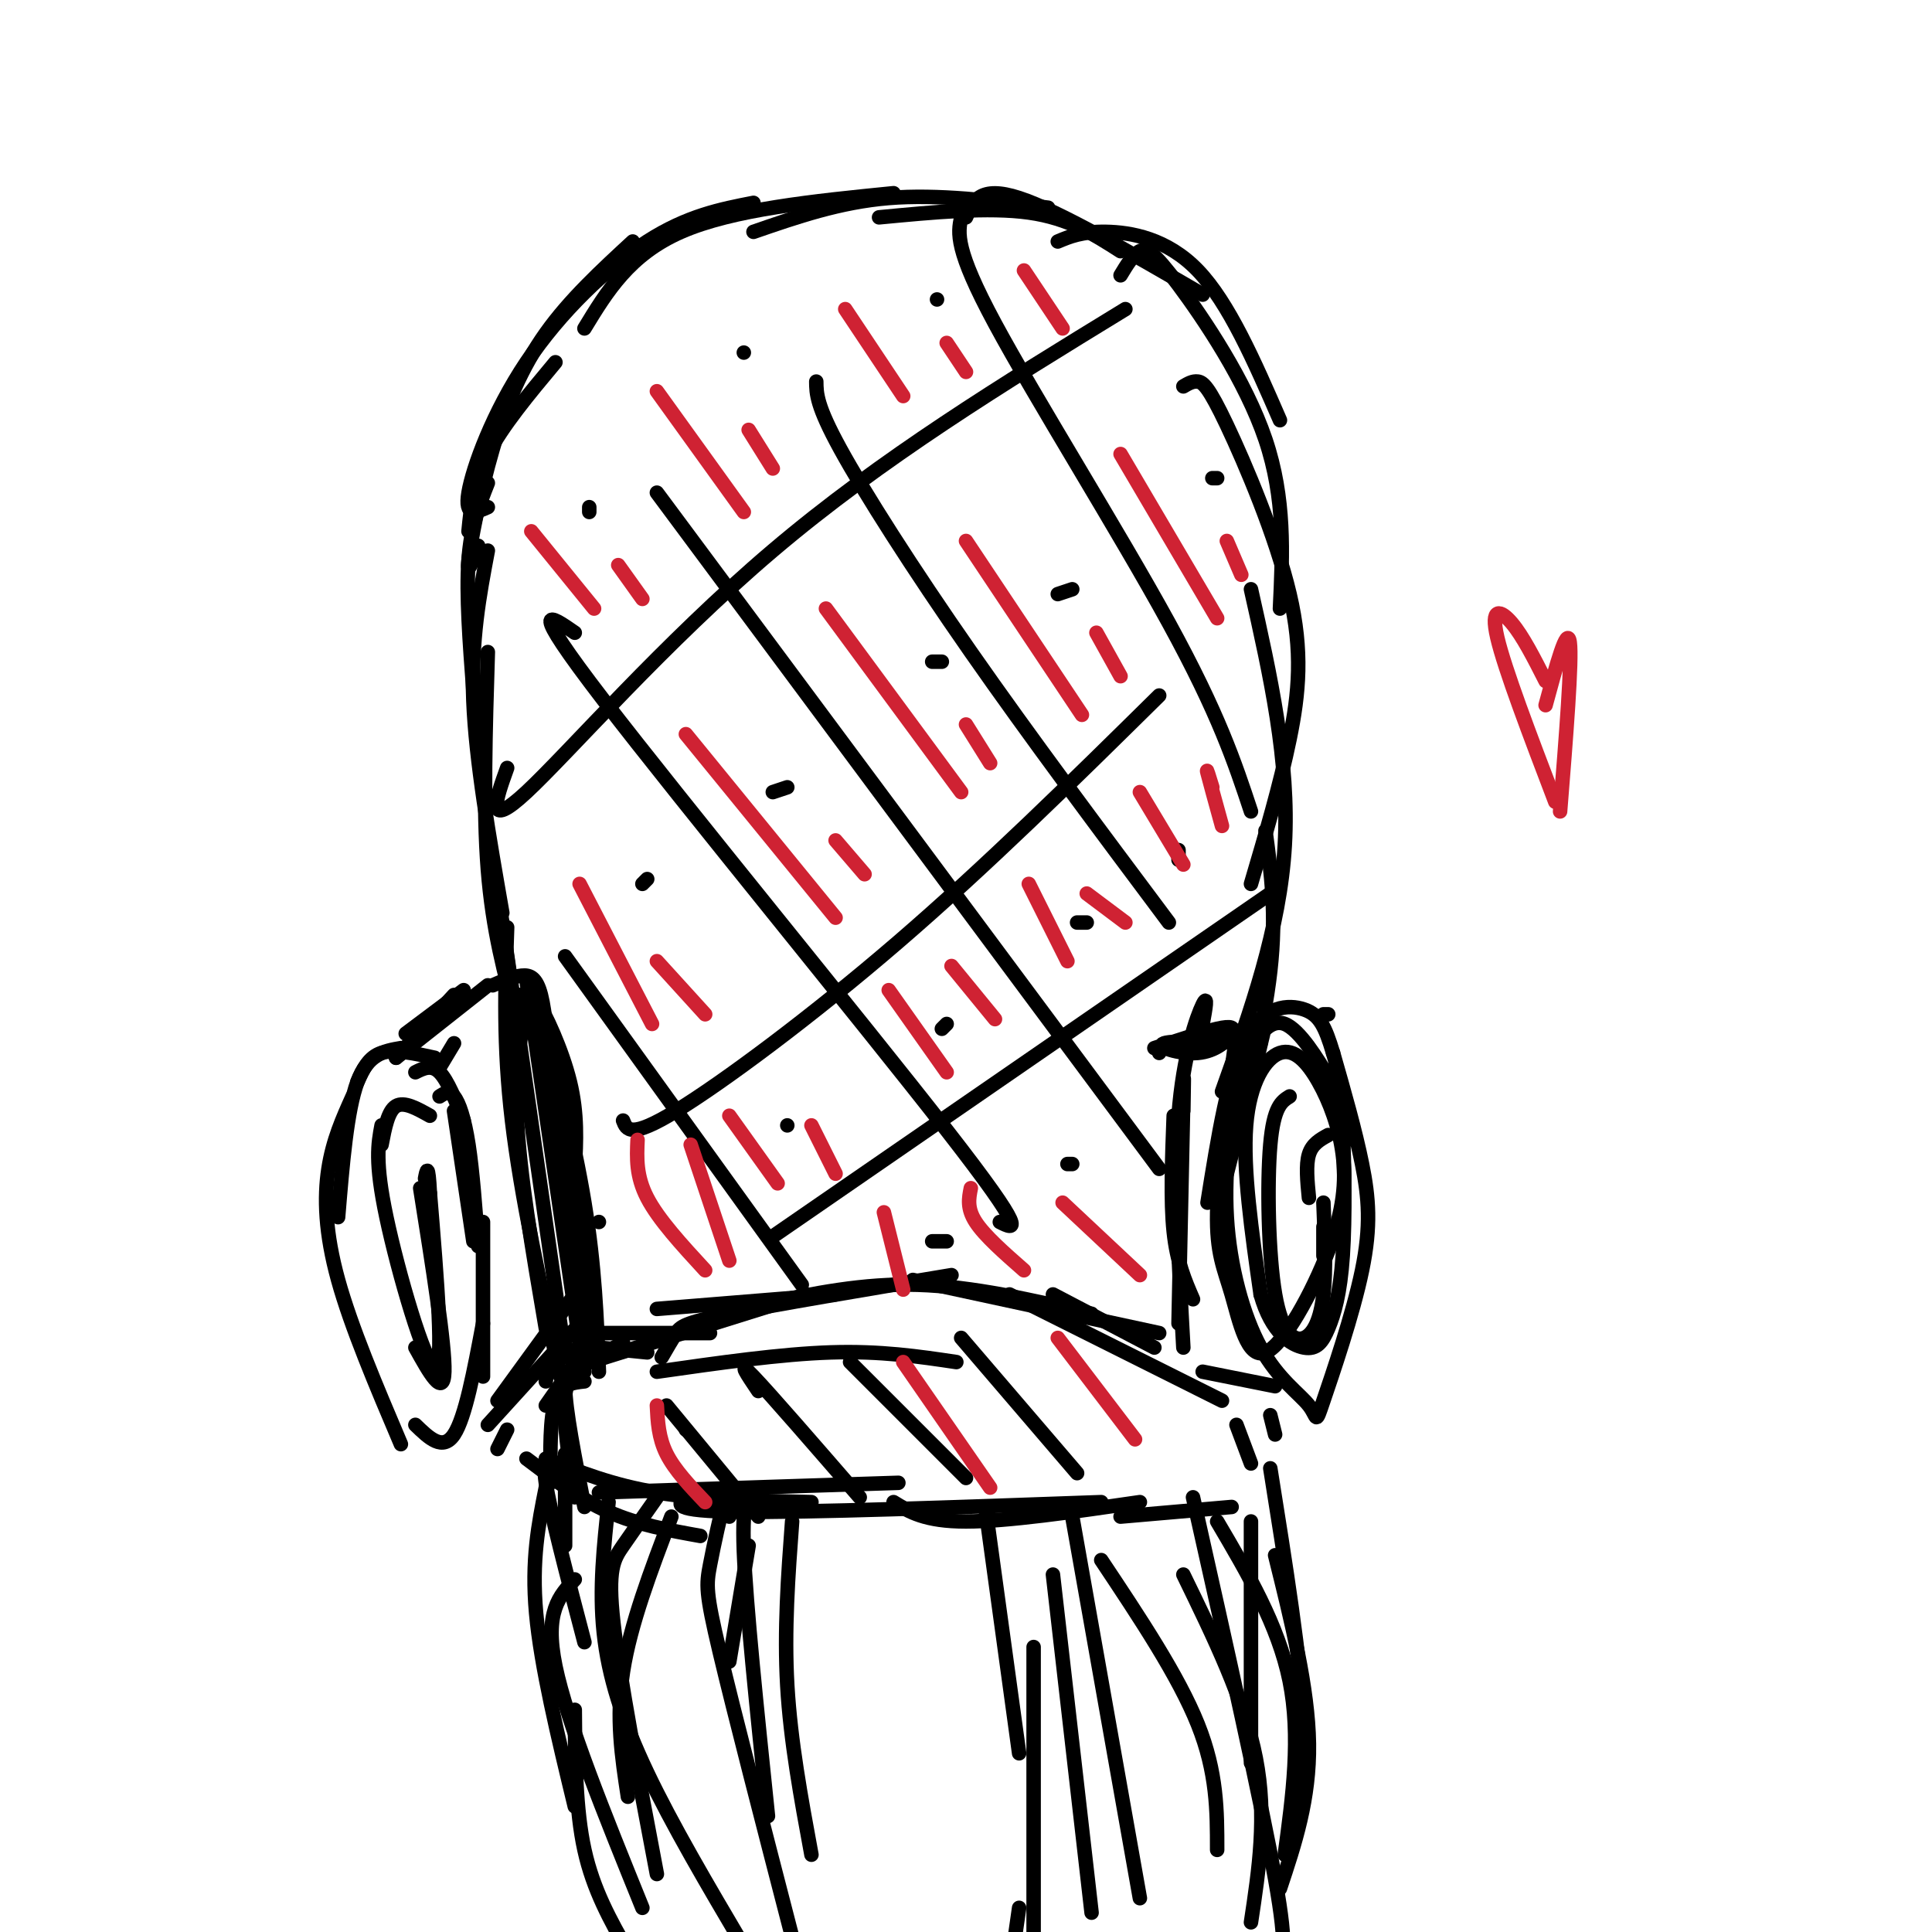<svg viewBox='0 0 400 400' version='1.1' xmlns='http://www.w3.org/2000/svg' xmlns:xlink='http://www.w3.org/1999/xlink'><g fill='none' stroke='rgb(0,0,0)' stroke-width='3' stroke-linecap='round' stroke-linejoin='round'><path d='M107,214c0.750,4.917 1.500,9.833 1,6c-0.500,-3.833 -2.250,-16.417 -4,-29'/><path d='M107,211c-2.500,-9.167 -5.000,-18.333 -6,-31c-1.000,-12.667 -0.500,-28.833 0,-45'/><path d='M104,189c-2.750,-15.750 -5.500,-31.500 -6,-44c-0.500,-12.500 1.250,-21.750 3,-31'/><path d='M98,143c-0.750,-9.917 -1.500,-19.833 -1,-27c0.500,-7.167 2.250,-11.583 4,-16'/><path d='M97,110c0.500,-5.083 1.000,-10.167 4,-16c3.000,-5.833 8.500,-12.417 14,-19'/><path d='M99,113c-1.190,3.268 -2.381,6.536 -2,3c0.381,-3.536 2.333,-13.875 5,-23c2.667,-9.125 6.048,-17.036 11,-24c4.952,-6.964 11.476,-12.982 18,-19'/><path d='M101,105c-2.435,1.089 -4.869,2.179 -4,-3c0.869,-5.179 5.042,-16.625 12,-27c6.958,-10.375 16.702,-19.679 25,-25c8.298,-5.321 15.149,-6.661 22,-8'/><path d='M121,68c4.667,-7.667 9.333,-15.333 20,-20c10.667,-4.667 27.333,-6.333 44,-8'/><path d='M156,48c8.917,-3.083 17.833,-6.167 28,-7c10.167,-0.833 21.583,0.583 33,2'/><path d='M182,45c11.333,-1.083 22.667,-2.167 31,-1c8.333,1.167 13.667,4.583 19,8'/><path d='M200,45c1.417,-3.333 2.833,-6.667 11,-4c8.167,2.667 23.083,11.333 38,20'/><path d='M219,50c2.489,-1.044 4.978,-2.089 10,-2c5.022,0.089 12.578,1.311 19,8c6.422,6.689 11.711,18.844 17,31'/><path d='M232,57c1.304,-2.161 2.607,-4.321 4,-5c1.393,-0.679 2.875,0.125 8,7c5.125,6.875 13.893,19.821 18,32c4.107,12.179 3.554,23.589 3,35'/><path d='M245,80c0.970,-0.573 1.939,-1.145 3,-1c1.061,0.145 2.212,1.008 6,9c3.788,7.992 10.212,23.113 13,35c2.788,11.887 1.939,20.539 0,30c-1.939,9.461 -4.970,19.730 -8,30'/><path d='M259,122c4.000,17.833 8.000,35.667 7,53c-1.000,17.333 -7.000,34.167 -13,51'/><path d='M262,172c1.167,8.583 2.333,17.167 1,29c-1.333,11.833 -5.167,26.917 -9,42'/><path d='M262,212c0.000,0.000 -5.000,21.000 -5,21'/><path d='M90,219c-4.167,-0.917 -8.333,-1.833 -11,-1c-2.667,0.833 -3.833,3.417 -5,6'/><path d='M83,217c-3.417,0.583 -6.833,1.167 -9,7c-2.167,5.833 -3.083,16.917 -4,28'/><path d='M73,227c-2.044,4.533 -4.089,9.067 -5,15c-0.911,5.933 -0.689,13.267 2,23c2.689,9.733 7.844,21.867 13,34'/><path d='M86,295c2.833,2.750 5.667,5.500 8,2c2.333,-3.500 4.167,-13.250 6,-23'/><path d='M100,285c0.000,0.000 0.000,-32.000 0,-32'/><path d='M98,257c0.000,0.000 -4.000,-27.000 -4,-27'/><path d='M89,231c-2.667,-1.500 -5.333,-3.000 -7,-2c-1.667,1.000 -2.333,4.500 -3,8'/><path d='M86,279c2.917,5.250 5.833,10.500 6,5c0.167,-5.500 -2.417,-21.750 -5,-38'/><path d='M79,233c-0.711,3.778 -1.422,7.556 1,19c2.422,11.444 7.978,30.556 10,31c2.022,0.444 0.511,-17.778 -1,-36'/><path d='M89,247c-0.333,-6.500 -0.667,-4.750 -1,-3'/><path d='M86,222c1.667,-0.833 3.333,-1.667 5,0c1.667,1.667 3.333,5.833 5,10'/><path d='M91,227c0.978,-0.644 1.956,-1.289 3,0c1.044,1.289 2.156,4.511 3,10c0.844,5.489 1.422,13.244 2,21'/><path d='M91,221c0.000,0.000 3.000,-5.000 3,-5'/><path d='M82,219c0.000,0.000 12.000,-13.000 12,-13'/><path d='M82,219c0.000,0.000 19.000,-15.000 19,-15'/><path d='M84,214c0.000,0.000 12.000,-9.000 12,-9'/><path d='M106,206c0.000,0.000 3.000,0.000 3,0'/><path d='M102,204c2.133,-0.911 4.267,-1.822 6,-2c1.733,-0.178 3.067,0.378 4,4c0.933,3.622 1.467,10.311 2,17'/><path d='M109,209c0.089,-2.333 0.178,-4.667 2,-2c1.822,2.667 5.378,10.333 7,17c1.622,6.667 1.311,12.333 1,18'/><path d='M114,217c0.000,0.000 6.000,31.000 6,31'/><path d='M114,221c-1.583,-9.167 -3.167,-18.333 -2,-10c1.167,8.333 5.083,34.167 9,60'/><path d='M116,226c0.000,0.000 6.000,52.000 6,52'/><path d='M103,300c0.000,0.000 2.000,-4.000 2,-4'/><path d='M101,295c0.000,0.000 20.000,-22.000 20,-22'/><path d='M103,290c0.000,0.000 16.000,-22.000 16,-22'/><path d='M256,214c-1.915,14.212 -3.830,28.423 -4,37c-0.170,8.577 1.406,11.519 3,17c1.594,5.481 3.207,13.502 7,12c3.793,-1.502 9.766,-12.527 13,-21c3.234,-8.473 3.728,-14.395 3,-20c-0.728,-5.605 -2.680,-10.894 -5,-15c-2.320,-4.106 -5.009,-7.028 -8,-6c-2.991,1.028 -6.283,6.008 -7,15c-0.717,8.992 1.142,21.996 3,35'/><path d='M261,268c2.247,8.009 6.363,10.532 9,11c2.637,0.468 3.793,-1.118 5,-4c1.207,-2.882 2.464,-7.061 3,-15c0.536,-7.939 0.349,-19.637 0,-26c-0.349,-6.363 -0.862,-7.390 -3,-11c-2.138,-3.610 -5.901,-9.803 -9,-11c-3.099,-1.197 -5.533,2.601 -7,5c-1.467,2.399 -1.966,3.400 -3,9c-1.034,5.600 -2.602,15.798 -2,26c0.602,10.202 3.374,20.408 7,27c3.626,6.592 8.107,9.570 10,12c1.893,2.430 1.198,4.311 3,-1c1.802,-5.311 6.101,-17.815 8,-27c1.899,-9.185 1.400,-15.053 0,-22c-1.400,-6.947 -3.700,-14.974 -6,-23'/><path d='M276,218c-1.667,-5.548 -2.833,-7.917 -6,-9c-3.167,-1.083 -8.333,-0.881 -12,6c-3.667,6.881 -5.833,20.440 -8,34'/><path d='M261,216c-9.030,-0.333 -18.061,-0.667 -20,0c-1.939,0.667 3.212,2.333 7,2c3.788,-0.333 6.212,-2.667 7,-4c0.788,-1.333 -0.061,-1.667 -3,-1c-2.939,0.667 -7.970,2.333 -13,4'/><path d='M264,287c0.000,0.000 -15.000,-3.000 -15,-3'/><path d='M245,230c0.083,-5.167 0.167,-10.333 0,-3c-0.167,7.333 -0.583,27.167 -1,47'/><path d='M249,212c0.578,-3.178 1.156,-6.356 0,-4c-1.156,2.356 -4.044,10.244 -5,23c-0.956,12.756 0.022,30.378 1,48'/><path d='M243,231c-0.333,8.833 -0.667,17.667 0,24c0.667,6.333 2.333,10.167 4,14'/><path d='M267,227c-1.654,1.030 -3.308,2.061 -4,10c-0.692,7.939 -0.423,22.788 1,31c1.423,8.212 3.998,9.788 6,9c2.002,-0.788 3.429,-3.939 4,-9c0.571,-5.061 0.285,-12.030 0,-19'/><path d='M274,260c0.000,0.000 0.000,-6.000 0,-6'/><path d='M275,235c-1.667,0.917 -3.333,1.833 -4,4c-0.667,2.167 -0.333,5.583 0,9'/><path d='M124,279c0.000,0.000 10.000,1.000 10,1'/><path d='M118,284c0.000,0.000 11.000,-6.000 11,-6'/><path d='M119,283c0.000,0.000 48.000,-15.000 48,-15'/><path d='M137,281c1.067,-1.844 2.133,-3.689 3,-5c0.867,-1.311 1.533,-2.089 11,-4c9.467,-1.911 27.733,-4.956 46,-8'/><path d='M158,270c10.333,-2.167 20.667,-4.333 32,-4c11.333,0.333 23.667,3.167 36,6'/><path d='M189,265c0.000,0.000 51.000,11.000 51,11'/><path d='M218,268c0.000,0.000 21.000,11.000 21,11'/><path d='M173,268c0.000,0.000 -37.000,3.000 -37,3'/><path d='M147,276c0.000,0.000 -29.000,0.000 -29,0'/><path d='M128,280c-4.750,-0.500 -9.500,-1.000 -12,0c-2.500,1.000 -2.750,3.500 -3,6'/><path d='M120,281c0.000,0.000 -7.000,10.000 -7,10'/><path d='M122,282c-2.250,1.167 -4.500,2.333 -5,7c-0.500,4.667 0.750,12.833 2,21'/><path d='M121,284c-2.000,-0.833 -4.000,-1.667 -4,3c0.000,4.667 2.000,14.833 4,25'/><path d='M121,286c-2.417,0.250 -4.833,0.500 -6,4c-1.167,3.500 -1.083,10.250 -1,17'/><path d='M109,302c5.500,4.167 11.000,8.333 17,11c6.000,2.667 12.500,3.833 19,5'/><path d='M113,302c6.917,2.750 13.833,5.500 23,7c9.167,1.500 20.583,1.750 32,2'/><path d='M124,309c0.000,0.000 62.000,-2.000 62,-2'/><path d='M142,310c-1.667,1.417 -3.333,2.833 11,3c14.333,0.167 44.667,-0.917 75,-2'/><path d='M185,311c3.250,2.000 6.500,4.000 15,4c8.500,0.000 22.250,-2.000 36,-4'/><path d='M232,314c0.000,0.000 23.000,-2.000 23,-2'/><path d='M256,295c0.000,0.000 3.000,8.000 3,8'/><path d='M263,293c0.000,0.000 1.000,4.000 1,4'/><path d='M136,284c12.833,-1.833 25.667,-3.667 36,-4c10.333,-0.333 18.167,0.833 26,2'/><path d='M209,268c0.000,0.000 44.000,22.000 44,22'/><path d='M117,301c0.000,0.000 0.000,19.000 0,19'/><path d='M116,306c-1.917,-2.333 -3.833,-4.667 -3,1c0.833,5.667 4.417,19.333 8,33'/><path d='M113,308c-1.500,7.500 -3.000,15.000 -2,26c1.000,11.000 4.500,25.500 8,40'/><path d='M119,327c-3.167,3.333 -6.333,6.667 -4,18c2.333,11.333 10.167,30.667 18,50'/><path d='M119,354c0.083,10.333 0.167,20.667 2,29c1.833,8.333 5.417,14.667 9,21'/><path d='M259,315c0.000,0.000 0.000,50.000 0,50'/><path d='M252,315c6.333,10.750 12.667,21.500 15,33c2.333,11.500 0.667,23.750 -1,36'/><path d='M263,304c3.167,19.833 6.333,39.667 7,53c0.667,13.333 -1.167,20.167 -3,27'/><path d='M264,322c3.417,13.750 6.833,27.500 7,39c0.167,11.500 -2.917,20.750 -6,30'/><path d='M139,314c-4.250,11.167 -8.500,22.333 -10,32c-1.500,9.667 -0.250,17.833 1,26'/><path d='M136,310c-2.533,3.600 -5.067,7.200 -7,10c-1.933,2.800 -3.267,4.800 -2,16c1.267,11.200 5.133,31.600 9,52'/><path d='M126,311c-0.978,8.978 -1.956,17.956 -1,27c0.956,9.044 3.844,18.156 9,29c5.156,10.844 12.578,23.422 20,36'/><path d='M228,323c8.000,12.000 16.000,24.000 20,34c4.000,10.000 4.000,18.000 4,26'/><path d='M245,326c6.333,13.000 12.667,26.000 15,38c2.333,12.000 0.667,23.000 -1,34'/><path d='M247,310c7.083,31.583 14.167,63.167 17,79c2.833,15.833 1.417,15.917 0,16'/><path d='M155,320c0.000,0.000 -4.000,24.000 -4,24'/><path d='M158,312c-0.511,-0.844 -1.022,-1.689 -2,-2c-0.978,-0.311 -2.422,-0.089 -2,11c0.422,11.089 2.711,33.044 5,55'/><path d='M151,314c-0.113,-2.554 -0.226,-5.107 -1,-3c-0.774,2.107 -2.208,8.875 -3,13c-0.792,4.125 -0.940,5.607 2,18c2.940,12.393 8.970,35.696 15,59'/><path d='M164,315c-0.833,11.250 -1.667,22.500 -1,34c0.667,11.500 2.833,23.250 5,35'/><path d='M218,326c0.000,0.000 8.000,70.000 8,70'/><path d='M222,314c0.000,0.000 14.000,79.000 14,79'/><path d='M204,312c0.000,0.000 7.000,51.000 7,51'/><path d='M211,395c0.000,0.000 -1.000,7.000 -1,7'/><path d='M214,341c0.000,0.000 0.000,62.000 0,62'/><path d='M111,205c3.917,15.417 7.833,30.833 10,44c2.167,13.167 2.583,24.083 3,35'/><path d='M274,210c0.000,0.000 1.000,0.000 1,0'/><path d='M109,203c0.000,0.000 11.000,75.000 11,75'/><path d='M110,204c-1.750,7.583 -3.500,15.167 -3,27c0.500,11.833 3.250,27.917 6,44'/><path d='M105,192c-0.417,12.250 -0.833,24.500 1,40c1.833,15.500 5.917,34.250 10,53'/><path d='M104,194c-1.083,-8.750 -2.167,-17.500 0,-3c2.167,14.500 7.583,52.250 13,90'/><path d='M117,198c0.000,0.000 49.000,68.000 49,68'/><path d='M119,131c-5.111,-3.556 -10.222,-7.111 6,14c16.222,21.111 53.778,66.889 71,89c17.222,22.111 14.111,20.556 11,19'/><path d='M136,102c0.000,0.000 104.000,140.000 104,140'/><path d='M169,79c0.022,2.489 0.044,4.978 5,14c4.956,9.022 14.844,24.578 27,42c12.156,17.422 26.578,36.711 41,56'/><path d='M199,45c-0.667,3.267 -1.333,6.533 7,22c8.333,15.467 25.667,43.133 36,62c10.333,18.867 13.667,28.933 17,39'/><path d='M105,159c-2.356,6.556 -4.711,13.111 4,5c8.711,-8.111 28.489,-30.889 51,-50c22.511,-19.111 47.756,-34.556 73,-50'/><path d='M129,232c0.733,1.911 1.467,3.822 11,-2c9.533,-5.822 27.867,-19.378 46,-35c18.133,-15.622 36.067,-33.311 54,-51'/><path d='M160,256c0.000,0.000 103.000,-71.000 103,-71'/><path d='M163,163c0.000,0.000 -3.000,1.000 -3,1'/><path d='M195,137c0.000,0.000 -2.000,0.000 -2,0'/><path d='M134,182c0.000,0.000 -1.000,1.000 -1,1'/><path d='M122,105c0.000,0.000 0.000,1.000 0,1'/><path d='M154,73c0.000,0.000 0.000,0.000 0,0'/><path d='M194,62c0.000,0.000 0.000,0.000 0,0'/><path d='M222,122c0.000,0.000 -3.000,1.000 -3,1'/><path d='M252,99c0.000,0.000 -1.000,0.000 -1,0'/><path d='M244,176c0.000,0.000 0.000,2.000 0,2'/><path d='M225,191c0.000,0.000 -2.000,0.000 -2,0'/><path d='M196,212c0.000,0.000 -1.000,1.000 -1,1'/><path d='M163,233c0.000,0.000 0.000,0.000 0,0'/><path d='M124,253c0.000,0.000 0.000,0.000 0,0'/><path d='M196,257c0.000,0.000 -3.000,0.000 -3,0'/><path d='M222,241c0.000,0.000 -1.000,0.000 -1,0'/><path d='M240,218c0.000,0.000 0.000,0.000 0,0'/><path d='M142,296c0.000,0.000 0.000,0.000 0,0'/><path d='M138,291c0.000,0.000 19.000,23.000 19,23'/><path d='M157,288c-2.250,-3.333 -4.500,-6.667 -1,-3c3.500,3.667 12.750,14.333 22,25'/><path d='M176,282c0.000,0.000 24.000,24.000 24,24'/><path d='M199,277c0.000,0.000 24.000,28.000 24,28'/></g>
<g fill='none' stroke='rgb(207,34,51)' stroke-width='3' stroke-linecap='round' stroke-linejoin='round'><path d='M120,183c0.000,0.000 15.000,29.000 15,29'/><path d='M136,199c0.000,0.000 10.000,11.000 10,11'/><path d='M142,152c0.000,0.000 31.000,38.000 31,38'/><path d='M173,174c0.000,0.000 6.000,7.000 6,7'/><path d='M171,126c0.000,0.000 28.000,38.000 28,38'/><path d='M200,150c0.000,0.000 5.000,8.000 5,8'/><path d='M200,112c0.000,0.000 24.000,36.000 24,36'/><path d='M227,131c0.000,0.000 5.000,9.000 5,9'/><path d='M232,94c0.000,0.000 20.000,34.000 20,34'/><path d='M254,112c0.000,0.000 3.000,7.000 3,7'/><path d='M110,110c0.000,0.000 13.000,16.000 13,16'/><path d='M128,117c0.000,0.000 5.000,7.000 5,7'/><path d='M136,81c0.000,0.000 18.000,25.000 18,25'/><path d='M155,89c0.000,0.000 5.000,8.000 5,8'/><path d='M175,64c0.000,0.000 12.000,18.000 12,18'/><path d='M196,71c0.000,0.000 4.000,6.000 4,6'/><path d='M212,56c0.000,0.000 8.000,12.000 8,12'/><path d='M151,231c0.000,0.000 10.000,14.000 10,14'/><path d='M168,233c0.000,0.000 5.000,10.000 5,10'/><path d='M184,205c0.000,0.000 12.000,17.000 12,17'/><path d='M197,200c0.000,0.000 9.000,11.000 9,11'/><path d='M213,183c0.000,0.000 8.000,16.000 8,16'/><path d='M225,185c0.000,0.000 8.000,6.000 8,6'/><path d='M236,164c0.000,0.000 9.000,15.000 9,15'/><path d='M251,163c-0.667,-2.167 -1.333,-4.333 -1,-3c0.333,1.333 1.667,6.167 3,11'/><path d='M132,236c-0.167,3.750 -0.333,7.500 2,12c2.333,4.500 7.167,9.750 12,15'/><path d='M143,237c0.000,0.000 8.000,24.000 8,24'/><path d='M183,251c0.000,0.000 4.000,16.000 4,16'/><path d='M201,246c-0.417,2.083 -0.833,4.167 1,7c1.833,2.833 5.917,6.417 10,10'/><path d='M220,249c0.000,0.000 16.000,15.000 16,15'/><path d='M219,277c0.000,0.000 16.000,21.000 16,21'/><path d='M187,282c0.000,0.000 18.000,26.000 18,26'/><path d='M136,291c0.167,3.333 0.333,6.667 2,10c1.667,3.333 4.833,6.667 8,10'/><path d='M320,141c-2.356,-4.644 -4.711,-9.289 -7,-12c-2.289,-2.711 -4.511,-3.489 -3,3c1.511,6.489 6.756,20.244 12,34'/><path d='M320,146c2.250,-8.333 4.500,-16.667 5,-13c0.500,3.667 -0.750,19.333 -2,35'/></g>
</svg>